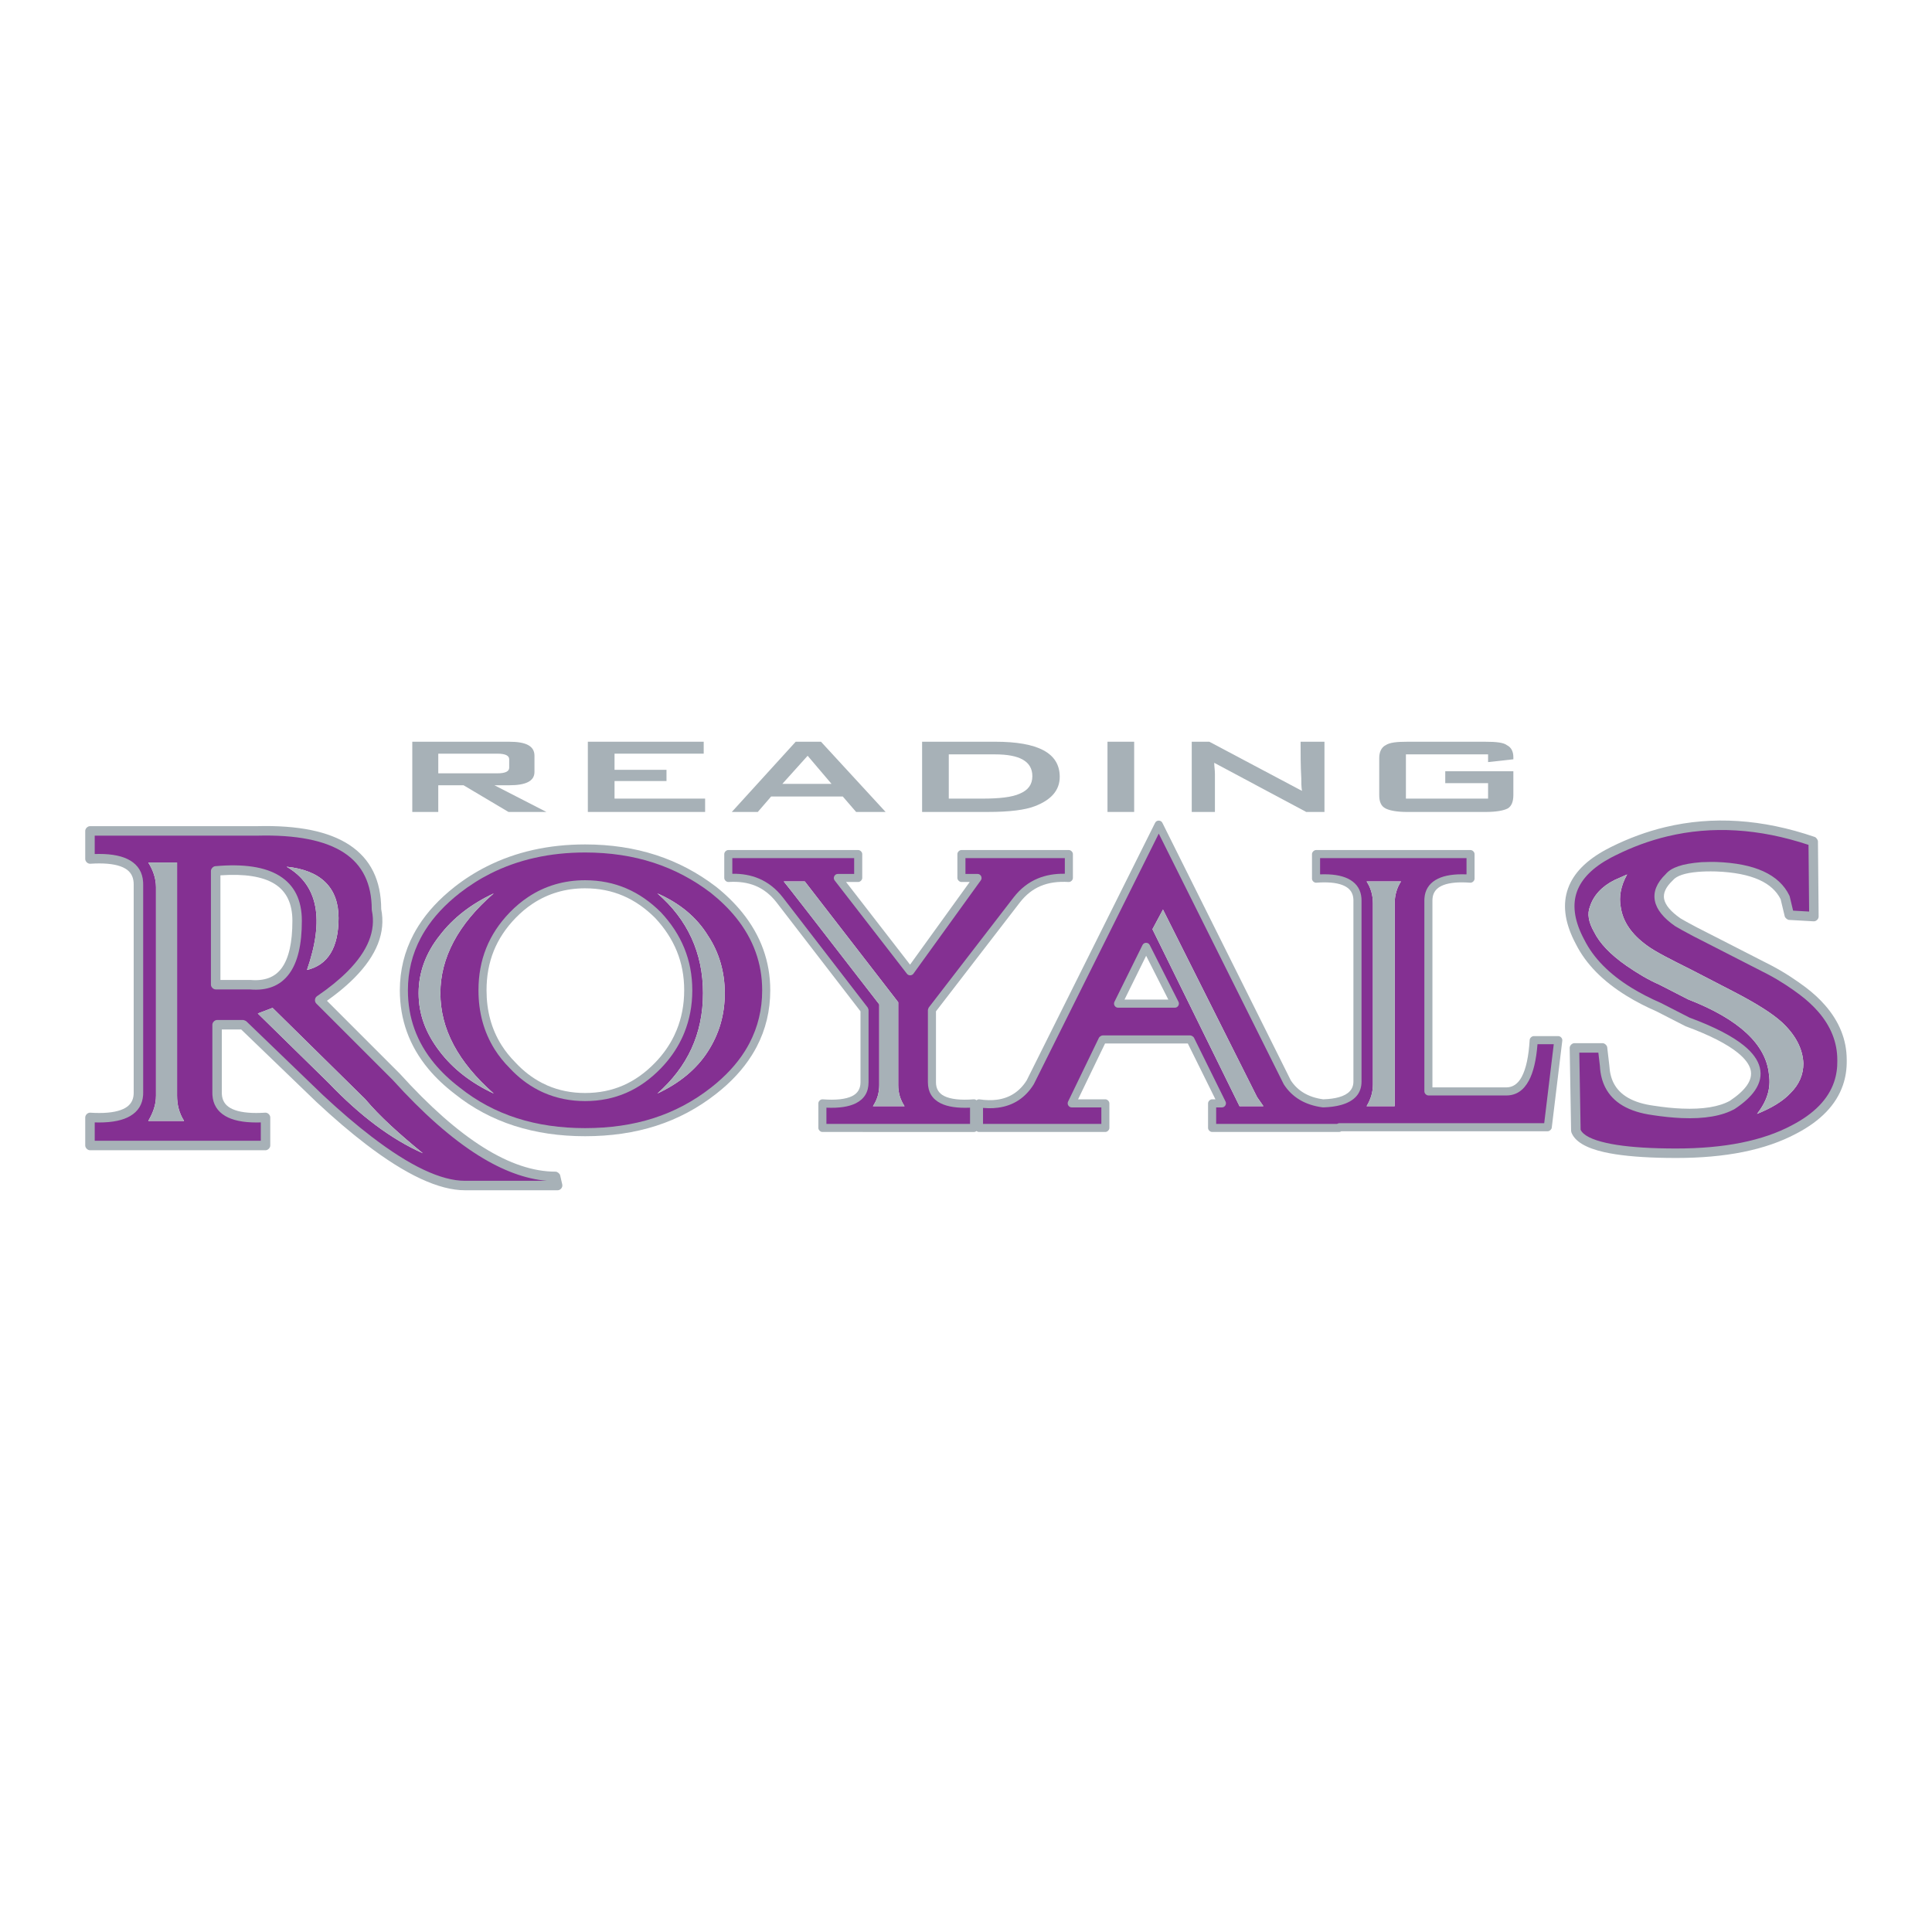 <?xml version="1.0" encoding="utf-8"?>
<!-- Generator: Adobe Illustrator 13.0.0, SVG Export Plug-In . SVG Version: 6.00 Build 14948)  -->
<!DOCTYPE svg PUBLIC "-//W3C//DTD SVG 1.0//EN" "http://www.w3.org/TR/2001/REC-SVG-20010904/DTD/svg10.dtd">
<svg version="1.0" id="Layer_1" xmlns="http://www.w3.org/2000/svg" xmlns:xlink="http://www.w3.org/1999/xlink" x="0px" y="0px"
	 width="192.756px" height="192.756px" viewBox="0 0 192.756 192.756" enable-background="new 0 0 192.756 192.756"
	 xml:space="preserve">
<g>
	<polygon fill-rule="evenodd" clip-rule="evenodd" fill="#FFFFFF" points="0,0 192.756,0 192.756,192.756 0,192.756 0,0 	"/>
	<path fill-rule="evenodd" clip-rule="evenodd" fill="#A7B1B7" d="M120.653,74.002h-1.752v7.006h2.312c0-1.261,0-2.522,0-3.783
		c0-0.42-0.07-0.771-0.07-1.121l9.178,4.904h1.821v-7.006h-2.382c0,1.191,0,2.452,0.07,3.643c0,0.42,0,0.841,0.069,1.261
		L120.653,74.002L120.653,74.002z"/>
	<path fill-rule="evenodd" clip-rule="evenodd" fill="#A7B1B7" d="M105.73,77.505c0-2.382-2.172-3.503-6.446-3.503h-7.286v7.006
		h6.586c2.172,0,3.713-0.21,4.624-0.561C104.89,79.817,105.73,78.836,105.73,77.505L105.73,77.505L105.73,77.505z M99.284,75.264
		c2.452,0,3.714,0.7,3.714,2.172c0,0.84-0.421,1.401-1.262,1.751c-0.771,0.351-2.031,0.491-3.713,0.491h-3.363v-4.414H99.284
		L99.284,75.264z"/>
	<path fill-rule="evenodd" clip-rule="evenodd" fill="#843092" d="M106.641,87.594v-2.382H95.921v2.382h1.612l-6.726,9.318
		l-7.216-9.318h2.032v-2.382H72.662v2.382c2.172-0.14,3.854,0.56,5.114,2.171l8.478,10.999v7.217c0,1.611-1.401,2.312-4.204,2.102
		v2.453h15.133v-2.453c-2.802,0.21-4.204-0.49-4.204-2.102v-7.217l8.477-10.999C102.718,88.154,104.398,87.454,106.641,87.594
		L106.641,87.594L106.641,87.594z M78.196,87.944h2.102l9.318,12.05v8.268c0,0.771,0.21,1.472,0.63,2.102h-3.153
		c0.42-0.63,0.631-1.331,0.631-2.102v-8.057C81.489,92.148,78.336,88.084,78.196,87.944L78.196,87.944z"/>
	<path fill-rule="evenodd" clip-rule="evenodd" fill="#A7B1B7" d="M80.298,87.944h-2.102c0.14,0.14,3.293,4.204,9.528,12.261v8.057
		c0,0.771-0.21,1.472-0.631,2.102h3.153c-0.42-0.63-0.63-1.331-0.63-2.102v-8.268L80.298,87.944L80.298,87.944z"/>
	<polygon fill-rule="evenodd" clip-rule="evenodd" fill="#A7B1B7" points="113.156,74.002 110.494,74.002 110.494,81.008 
		113.156,81.008 113.156,74.002 	"/>
	<path fill-rule="evenodd" clip-rule="evenodd" fill="#A7B1B7" d="M144.193,76.945v1.191h4.273v1.542h-8.197v-4.414h8.197v0.771
		l2.522-0.28v-0.21c0-0.561-0.211-0.981-0.631-1.191c-0.351-0.28-1.121-0.35-2.172-0.35h-7.777c-1.051,0-1.751,0.07-2.171,0.35
		c-0.42,0.21-0.631,0.701-0.631,1.261v3.713c0,0.701,0.211,1.121,0.631,1.332c0.42,0.21,1.12,0.35,2.171,0.35h7.777
		c1.121,0,1.821-0.14,2.242-0.35c0.35-0.21,0.561-0.631,0.561-1.332v-2.382H144.193L144.193,76.945z"/>
	<path fill-rule="evenodd" clip-rule="evenodd" fill="#843092" d="M131.302,85.212v2.452c2.732-0.21,4.134,0.56,4.134,2.172v18.075
		c0,1.331-1.121,2.103-3.433,2.172c-1.611-0.21-2.803-0.91-3.573-2.102L115.608,82.27l-12.82,25.712
		c-1.052,1.682-2.733,2.452-5.115,2.102v2.453h12.611v-2.453h-3.363l3.083-6.375h8.757l3.153,6.375h-0.98v2.453h12.681v-0.07h20.808
		l1.051-8.688h-2.452c-0.21,3.433-1.121,5.114-2.732,5.114h-7.776V89.836c0-1.612,1.401-2.382,4.203-2.172v-2.452H131.302
		L131.302,85.212L131.302,85.212z M114.979,92.708l1.051-1.961l9.388,18.705l0.631,0.911h-2.383L114.979,92.708L114.979,92.708
		L114.979,92.708z M136.977,90.116c0-0.771-0.21-1.542-0.63-2.172h3.433c-0.421,0.63-0.631,1.401-0.631,2.172v20.247h-2.802
		c0.42-0.7,0.63-1.401,0.63-2.172V90.116L136.977,90.116L136.977,90.116z M117.22,100.135h-5.675l2.803-5.675L117.22,100.135
		L117.22,100.135z"/>
	<polygon fill-rule="evenodd" clip-rule="evenodd" fill="#A7B1B7" points="116.029,90.747 114.979,92.708 123.665,110.363 
		126.048,110.363 125.417,109.452 116.029,90.747 	"/>
	<path fill-rule="evenodd" clip-rule="evenodd" fill="#A7B1B7" d="M136.347,87.944c0.42,0.63,0.63,1.401,0.63,2.172v18.075
		c0,0.771-0.21,1.472-0.63,2.172h2.802V90.116c0-0.771,0.21-1.542,0.631-2.172H136.347L136.347,87.944z"/>
	<path fill-rule="evenodd" clip-rule="evenodd" fill="#843092" d="M160.938,84.932c-4.273,2.102-5.395,5.114-3.293,9.038
		c1.331,2.662,3.994,4.834,7.848,6.516l2.871,1.471c7.217,2.662,8.688,5.465,4.484,8.267c-1.611,0.911-4.273,1.121-7.917,0.562
		c-3.082-0.421-4.694-1.892-4.834-4.414l-0.21-1.821h-2.803l0.141,8.267c0.561,1.472,3.923,2.242,10.019,2.242
		c4.834,0,8.758-0.771,11.77-2.382c3.223-1.682,4.835-3.993,4.765-6.937c0-2.592-1.331-4.904-3.924-6.865
		c-0.841-0.631-1.962-1.401-3.293-2.102l-6.024-3.083c-1.401-0.701-2.452-1.261-3.153-1.681c-2.102-1.472-2.452-2.942-0.841-4.484
		c0.631-0.771,2.242-1.121,4.694-1.051c3.714,0.14,5.955,1.191,6.866,3.083l0.42,1.751l2.452,0.14l-0.07-7.497
		C173.759,81.499,167.103,81.849,160.938,84.932L160.938,84.932L160.938,84.932z M161.077,87.804l1.262-0.56
		c-0.631,1.121-0.841,2.242-0.631,3.292c0.21,1.401,1.051,2.663,2.593,3.784c0.841,0.63,2.382,1.401,4.483,2.452l4.063,2.102
		c2.312,1.19,3.993,2.241,4.975,3.152c1.331,1.262,2.031,2.592,2.102,4.063c0,1.121-0.42,2.102-1.262,2.942
		c-0.771,0.841-1.961,1.541-3.362,2.102c0.98-1.261,1.401-2.521,1.19-3.923c-0.279-3.013-3.012-5.535-8.057-7.497l0.141,0.07
		l-0.141-0.07l0,0l-2.872-1.471c-1.121-0.49-2.172-1.121-3.293-1.892c-1.611-1.121-2.662-2.242-3.223-3.363
		c-0.561-0.98-0.7-1.821-0.42-2.522C158.976,89.345,159.816,88.435,161.077,87.804L161.077,87.804z"/>
	<path fill-rule="evenodd" clip-rule="evenodd" fill="#A7B1B7" d="M162.339,87.244l-1.262,0.56
		c-1.261,0.631-2.102,1.542-2.451,2.663c-0.28,0.701-0.141,1.542,0.42,2.522c0.561,1.121,1.611,2.242,3.223,3.363
		c1.121,0.771,2.172,1.401,3.293,1.892l2.872,1.471c5.045,1.962,7.777,4.484,8.057,7.497c0.211,1.401-0.21,2.662-1.19,3.923
		c1.401-0.561,2.592-1.261,3.362-2.102c0.842-0.841,1.262-1.821,1.262-2.942c-0.07-1.472-0.771-2.802-2.102-4.063
		c-0.981-0.911-2.663-1.962-4.975-3.152l-4.063-2.102c-2.102-1.051-3.643-1.822-4.483-2.452c-1.542-1.121-2.383-2.382-2.593-3.784
		C161.498,89.485,161.708,88.365,162.339,87.244L162.339,87.244z"/>
	
		<rect x="168.425" y="99.749" transform="matrix(0.894 0.447 -0.447 0.894 62.398 -64.826)" fill-rule="evenodd" clip-rule="evenodd" fill="#5C3896" width="0.157" height="0"/>
	<path fill-rule="evenodd" clip-rule="evenodd" fill="#843092" d="M8.977,82.9v2.802c3.223-0.21,4.834,0.631,4.834,2.522v20.808
		c0,1.821-1.611,2.662-4.834,2.452v2.803h17.515v-2.803c-3.222,0.21-4.834-0.631-4.834-2.452v-6.796h2.592l7.637,7.356
		c6.235,5.814,11.069,8.688,14.502,8.688h9.248l-0.21-0.911c-4.624,0-9.878-3.293-15.904-9.948l-7.636-7.637
		c4.414-3.012,6.305-6.025,5.675-9.037c0-5.465-3.923-8.058-11.91-7.847H8.977L8.977,82.9L8.977,82.9z M21.518,86.894
		c5.465-0.491,8.127,1.191,8.127,4.975c0,4.553-1.542,6.655-4.694,6.375h-3.433V86.894L21.518,86.894L21.518,86.894z M28.594,86.473
		c3.433,0.35,5.185,2.102,5.185,5.114c0,2.942-1.051,4.694-3.152,5.185C32.377,91.728,31.746,88.294,28.594,86.473L28.594,86.473
		L28.594,86.473z M14.792,86.052h2.873v23.26c0,0.91,0.21,1.752,0.701,2.522h-3.573c0.49-0.841,0.771-1.612,0.771-2.522V88.505
		C15.562,87.664,15.282,86.823,14.792,86.052L14.792,86.052L14.792,86.052z M25.721,101.115l1.471-0.56l9.248,9.107
		c1.471,1.751,3.433,3.503,5.745,5.395c-3.153-1.401-6.236-3.714-9.389-7.006L25.721,101.115L25.721,101.115z"/>
	<path fill-rule="evenodd" clip-rule="evenodd" fill="#A7B1B7" d="M33.778,91.587c0-3.013-1.751-4.764-5.185-5.114
		c3.152,1.821,3.783,5.254,2.032,10.299C32.728,96.282,33.778,94.53,33.778,91.587L33.778,91.587z"/>
	<path fill-rule="evenodd" clip-rule="evenodd" fill="#A7B1B7" d="M17.665,86.052h-2.873c0.49,0.771,0.771,1.612,0.771,2.453v20.808
		c0,0.91-0.28,1.682-0.771,2.522h3.573c-0.491-0.771-0.701-1.612-0.701-2.522V86.052L17.665,86.052z"/>
	<path fill-rule="evenodd" clip-rule="evenodd" fill="#A7B1B7" d="M27.192,100.556l-1.471,0.56l7.076,6.937
		c3.153,3.292,6.236,5.604,9.389,7.006c-2.312-1.892-4.274-3.644-5.745-5.395L27.192,100.556L27.192,100.556z"/>
	<polygon fill-rule="evenodd" clip-rule="evenodd" fill="#A7B1B7" points="66.496,76.805 61.312,76.805 61.312,75.193 
		70.209,75.193 70.209,74.002 58.649,74.002 58.649,81.008 70.35,81.008 70.35,79.677 61.312,79.677 61.312,77.925 66.496,77.925 
		66.496,76.805 	"/>
	<path fill-rule="evenodd" clip-rule="evenodd" fill="#A7B1B7" d="M43.727,78.346h2.522l4.484,2.663h3.783l-5.185-2.663h1.471
		c1.682,0,2.522-0.42,2.522-1.331v-1.611c0-0.981-0.841-1.401-2.522-1.401h-9.668v7.006h2.592V78.346L43.727,78.346L43.727,78.346z
		 M43.727,77.155v-1.962h5.885c0.841,0,1.191,0.21,1.191,0.561v0.84c0,0.351-0.35,0.561-1.191,0.561H43.727L43.727,77.155z"/>
	<path fill-rule="evenodd" clip-rule="evenodd" fill="#843092" d="M58.369,84.651c-4.974,0-9.248,1.401-12.75,4.133
		c-3.573,2.803-5.325,6.166-5.325,10.019c0,3.923,1.752,7.286,5.325,10.019c3.503,2.803,7.776,4.133,12.75,4.133
		c5.044,0,9.248-1.33,12.821-4.133c3.503-2.732,5.254-6.096,5.254-10.019c0-3.854-1.751-7.216-5.254-10.019
		C67.617,86.052,63.414,84.651,58.369,84.651L58.369,84.651L58.369,84.651z M43.867,93.339c1.331-1.751,3.152-3.153,5.394-4.204
		c-3.573,3.083-5.324,6.446-5.324,9.949c0,3.573,1.751,6.865,5.324,10.019c-2.242-1.051-4.063-2.452-5.394-4.204
		c-1.401-1.821-2.102-3.713-2.102-5.814C41.765,97.053,42.466,95.09,43.867,93.339L43.867,93.339L43.867,93.339z M58.369,88.224
		c2.873,0,5.255,1.051,7.287,3.083c1.961,2.102,3.012,4.554,3.012,7.497s-1.051,5.465-3.012,7.496
		c-2.032,2.102-4.414,3.152-7.287,3.152c-2.802,0-5.254-1.051-7.216-3.152c-2.032-2.031-3.013-4.554-3.013-7.496
		s0.981-5.395,3.013-7.497C53.115,89.275,55.567,88.224,58.369,88.224L58.369,88.224L58.369,88.224z M65.585,89.135
		c2.242,0.981,3.923,2.382,5.044,4.204c1.121,1.682,1.682,3.643,1.682,5.745c0,2.172-0.561,4.063-1.682,5.814
		c-1.121,1.752-2.803,3.153-5.044,4.204c3.013-2.662,4.554-5.955,4.554-10.019C70.14,95.09,68.598,91.728,65.585,89.135
		L65.585,89.135z"/>
	<path fill-rule="evenodd" clip-rule="evenodd" fill="#A7B1B7" d="M49.261,89.135c-2.242,1.051-4.063,2.452-5.394,4.204
		c-1.401,1.751-2.102,3.714-2.102,5.745c0,2.102,0.701,3.993,2.102,5.814c1.331,1.752,3.152,3.153,5.394,4.204
		c-3.573-3.153-5.324-6.445-5.324-10.019C43.937,95.581,45.688,92.218,49.261,89.135L49.261,89.135z"/>
	<path fill-rule="evenodd" clip-rule="evenodd" fill="#A7B1B7" d="M70.63,93.339c-1.121-1.821-2.803-3.223-5.044-4.204
		c3.013,2.592,4.554,5.955,4.554,9.949c0,4.063-1.542,7.356-4.554,10.019c2.242-1.051,3.923-2.452,5.044-4.204
		c1.121-1.751,1.682-3.643,1.682-5.814C72.312,96.982,71.751,95.021,70.63,93.339L70.63,93.339z"/>
	<path fill-rule="evenodd" clip-rule="evenodd" fill="#A7B1B7" d="M81.91,74.002h-2.522l-6.375,7.006h2.593l1.331-1.542h7.146
		l1.332,1.542h2.942L81.91,74.002L81.91,74.002L81.91,74.002z M78.056,78.206l2.522-2.803l2.382,2.803H78.056L78.056,78.206z"/>
	<path fill="#A7B1B7" d="M106.617,87.997c-1.062-0.066-1.983,0.063-2.782,0.397c-0.793,0.332-1.475,0.868-2.061,1.617l0,0
		L93.382,100.9v7.081c0,0.64,0.276,1.098,0.827,1.373c0.633,0.316,1.614,0.426,2.943,0.326c0.215-0.017,0.433,0.186,0.433,0.402
		v2.453c0,0.201-0.202,0.402-0.403,0.402H82.05c-0.201,0-0.403-0.201-0.403-0.402v-2.453c0-0.217,0.217-0.419,0.433-0.402
		c1.329,0.1,2.311-0.01,2.944-0.326c0.551-0.275,0.827-0.733,0.827-1.373V100.9l-8.393-10.889l0,0
		c-0.587-0.75-1.269-1.287-2.053-1.619c-0.788-0.333-1.691-0.462-2.718-0.396c-0.213,0.014-0.428-0.188-0.428-0.403v-2.382
		c0-0.202,0.202-0.403,0.403-0.403h12.961c0.201,0,0.403,0.202,0.403,0.403v2.382c0,0.201-0.202,0.403-0.403,0.403h-1.212
		l6.385,8.245l5.951-8.245h-0.826c-0.201,0-0.403-0.202-0.403-0.403v-2.382c0-0.202,0.202-0.403,0.403-0.403h10.719
		c0.202,0,0.403,0.202,0.403,0.403v2.382C107.044,87.808,106.83,88.01,106.617,87.997L106.617,87.997z M103.526,87.652
		c0.806-0.337,1.705-0.494,2.712-0.478v-1.559h-9.914v1.576h1.209c0.318,0,0.513,0.379,0.325,0.638l-6.726,9.318
		c-0.15,0.209-0.486,0.214-0.644,0.011l-7.216-9.318c-0.199-0.256-0.006-0.648,0.318-0.648h1.629v-1.576H73.064v1.559
		c0.974-0.015,1.855,0.143,2.652,0.479c0.913,0.386,1.703,1.005,2.376,1.866l0.001,0.001l8.478,10.999
		c0.025,0.033,0.085,0.204,0.085,0.245v7.217c0,0.972-0.425,1.67-1.274,2.095c-0.691,0.345-1.667,0.491-2.929,0.437v1.62H96.78
		v-1.62c-1.262,0.055-2.238-0.092-2.929-0.437c-0.849-0.425-1.274-1.123-1.274-2.095v-7.217c0-0.041,0.06-0.212,0.085-0.245
		l8.477-10.999l0.001-0.001C101.814,88.657,102.604,88.038,103.526,87.652L103.526,87.652z"/>
	<path fill="#A7B1B7" d="M131.302,84.809h15.413c0.202,0,0.403,0.202,0.403,0.403v2.452c0,0.217-0.217,0.419-0.433,0.403
		c-0.303-0.022-0.58-0.034-0.83-0.034c-0.988,0-1.729,0.154-2.219,0.453c-0.438,0.267-0.676,0.665-0.715,1.184
		c-0.005,0.063-0.007,0.119-0.007,0.166v18.653h7.373c0.646,0,1.159-0.35,1.538-1.056v-0.002c0.426-0.795,0.69-2.018,0.791-3.677
		c0.012-0.189,0.214-0.38,0.403-0.38h2.452c0.226,0,0.427,0.227,0.4,0.45l-1.052,8.688c-0.021,0.176-0.223,0.355-0.399,0.355
		h-20.597c-0.064,0.044-0.138,0.07-0.211,0.07h-12.681c-0.202,0-0.403-0.201-0.403-0.402v-2.453c0-0.201,0.201-0.402,0.403-0.402
		h0.333l-2.754-5.57h-8.258l-2.692,5.57h2.722c0.201,0,0.402,0.201,0.402,0.402v2.453c0,0.201-0.201,0.402-0.402,0.402H97.673
		c-0.201,0-0.403-0.201-0.403-0.402v-2.453c0-0.229,0.233-0.431,0.461-0.397l0.008,0.001c0.312,0.046,0.615,0.071,0.906,0.076
		c0.293,0.005,0.566-0.01,0.819-0.043c1.298-0.171,2.281-0.839,2.97-1.933l12.813-25.697c0.144-0.288,0.577-0.288,0.721,0
		l12.816,25.702c0.348,0.529,0.788,0.95,1.318,1.262c0.539,0.316,1.176,0.526,1.91,0.626c0.005,0,0.01,0,0.016,0l0,0
		c0.001,0,0.001,0,0.001,0c0.315-0.011,0.6-0.034,0.853-0.069c0.254-0.034,0.488-0.082,0.7-0.142h0.002
		c0.972-0.272,1.447-0.805,1.447-1.558V89.836c0-0.048-0.003-0.105-0.007-0.17c-0.04-0.518-0.279-0.915-0.711-1.18
		c-0.485-0.298-1.211-0.452-2.174-0.452c-0.244,0-0.514,0.011-0.809,0.034c-0.216,0.017-0.433-0.185-0.433-0.403v-2.452
		C130.899,85.011,131.101,84.809,131.302,84.809L131.302,84.809z M146.312,85.615h-14.607v1.621
		c0.146-0.006,0.292-0.009,0.436-0.009c1.114,0,1.981,0.194,2.596,0.572c0.666,0.41,1.034,1.016,1.095,1.806
		c0.005,0.065,0.008,0.142,0.008,0.23v18.075c0,1.149-0.67,1.948-2.038,2.331v0.001c-0.246,0.068-0.517,0.123-0.812,0.164
		c-0.296,0.04-0.608,0.067-0.935,0.078h-0.002c-0.013,0-0.026,0.001-0.039,0.001c-0.002,0-0.061-0.004-0.062-0.005
		c-0.859-0.112-1.611-0.357-2.253-0.735c-0.651-0.383-1.187-0.898-1.605-1.546c-0.001-0.001-0.023-0.038-0.023-0.039l-12.461-24.99
		l-12.46,24.99c0,0-0.019,0.032-0.02,0.033c-0.82,1.312-1.998,2.115-3.56,2.321c-0.306,0.041-0.617,0.059-0.937,0.053
		c-0.18-0.003-0.366-0.013-0.557-0.031v1.596h11.805v-1.646h-2.96c-0.288,0-0.487-0.317-0.361-0.577l3.082-6.376
		c0.05-0.103,0.249-0.229,0.362-0.229h8.757c0.112,0,0.312,0.125,0.361,0.226l3.152,6.375c0.129,0.261-0.071,0.581-0.36,0.581
		h-0.578v1.646h12.068c0.063-0.043,0.137-0.07,0.21-0.07h20.451l0.953-7.882h-1.622c-0.126,1.586-0.413,2.795-0.862,3.632h-0.001
		c-0.532,0.992-1.28,1.482-2.245,1.482h-7.776c-0.201,0-0.403-0.201-0.403-0.402V89.836c0-0.086,0.003-0.162,0.008-0.226
		c0.06-0.791,0.427-1.399,1.102-1.81c0.621-0.378,1.501-0.573,2.638-0.573c0.15,0,0.303,0.003,0.457,0.009V85.615L146.312,85.615z"
		/>
	<path fill="#A7B1B7" d="M116.565,99.731l-2.214-4.373l-2.159,4.373H116.565L116.565,99.731z M114.706,94.279l2.873,5.675
		c0.132,0.261-0.067,0.584-0.359,0.584h-5.675c-0.289,0-0.488-0.32-0.36-0.581l2.803-5.675
		C114.129,93.994,114.562,93.992,114.706,94.279L114.706,94.279z"/>
	<path fill="#A7B1B7" d="M65.95,91.033c1.014,1.086,1.793,2.266,2.32,3.556c0.527,1.292,0.801,2.691,0.801,4.215v0.003
		c0,1.522-0.274,2.938-0.801,4.239c-0.083,0.206-0.177,0.415-0.279,0.626c-0.51,1.056-1.196,2.026-2.046,2.906
		c-1.053,1.089-2.2,1.908-3.457,2.454c-1.262,0.549-2.629,0.823-4.119,0.823h-0.003c-1.454-0.001-2.821-0.275-4.082-0.823
		c-0.214-0.093-0.417-0.189-0.607-0.289c-1.018-0.529-1.958-1.249-2.809-2.159l0,0.001l-0.002-0.003v-0.001
		c-0.002-0.002-0.005-0.005-0.007-0.008h0c-0.292-0.293-0.564-0.596-0.813-0.906c-0.253-0.314-0.485-0.641-0.696-0.976
		c-1.084-1.724-1.613-3.695-1.613-5.888c0-1.521,0.255-2.92,0.774-4.213c0.518-1.29,1.296-2.469,2.344-3.555l0-0.001l0.002-0.002
		l0.008-0.006c0.287-0.296,0.582-0.572,0.884-0.825c0.304-0.254,0.619-0.49,0.944-0.705c1.668-1.107,3.579-1.675,5.675-1.675
		c1.49,0,2.856,0.274,4.116,0.813c1.258,0.538,2.404,1.337,3.456,2.388L65.95,91.033L65.95,91.033z M67.524,94.891
		c-0.487-1.193-1.211-2.288-2.153-3.3v0c-0.981-0.98-2.042-1.723-3.201-2.218c-1.157-0.495-2.419-0.746-3.801-0.746
		c-1.937,0-3.698,0.521-5.232,1.539c-0.297,0.197-0.588,0.415-0.871,0.651c-0.282,0.236-0.553,0.489-0.814,0.758l0,0l-0.002,0.003
		l-0.008,0.006c-0.979,1.014-1.706,2.11-2.185,3.304c-0.479,1.193-0.714,2.492-0.714,3.914c0,2.042,0.488,3.871,1.487,5.459
		c0.194,0.309,0.408,0.609,0.642,0.901c0.235,0.293,0.489,0.576,0.762,0.85l0-0.001l0.002,0.002l0.009,0.012
		c0.788,0.844,1.659,1.512,2.601,2.003c0.191,0.099,0.377,0.188,0.557,0.267c1.154,0.502,2.415,0.754,3.761,0.754h0.003
		c1.382,0,2.643-0.251,3.798-0.754c1.159-0.504,2.22-1.263,3.199-2.274c0.791-0.819,1.429-1.722,1.901-2.699
		c0.089-0.185,0.175-0.378,0.256-0.578c0.488-1.203,0.741-2.52,0.741-3.938v-0.003C68.265,97.385,68.013,96.086,67.524,94.891
		L67.524,94.891z"/>
	<path fill="#A7B1B7" d="M45.367,88.47l0.003-0.002l0.005-0.001c0.508-0.396,1.024-0.76,1.548-1.092
		c0.527-0.334,1.074-0.645,1.641-0.93c2.886-1.455,6.164-2.196,9.806-2.196c2.562,0,4.917,0.358,7.087,1.063
		c2.172,0.706,4.156,1.761,5.979,3.154h0c0.003,0.003,0.006,0.005,0.01,0.008l0.001-0.001c0.493,0.395,0.959,0.808,1.397,1.238
		c0.432,0.424,0.83,0.861,1.192,1.308c1.875,2.314,2.813,4.918,2.813,7.786v0.002c0,2.026-0.454,3.91-1.359,5.641
		c-0.145,0.275-0.305,0.554-0.48,0.833c-0.876,1.398-2.067,2.687-3.571,3.859c-1.824,1.431-3.81,2.486-5.983,3.184
		c-2.171,0.696-4.524,1.036-7.085,1.036c-2.525,0-4.878-0.34-7.05-1.036c-2.177-0.699-4.165-1.755-5.953-3.186l0-0.001
		c-0.509-0.39-0.983-0.793-1.421-1.209c-0.446-0.424-0.851-0.854-1.213-1.29c-1.903-2.292-2.842-4.912-2.842-7.833v-0.003
		c0-1.991,0.455-3.857,1.371-5.589c0.148-0.28,0.31-0.558,0.483-0.833c0.886-1.401,2.092-2.706,3.623-3.907L45.367,88.47
		L45.367,88.47z M45.872,89.096l0.001,0.001L45.87,89.1l-0.004,0.001c-1.458,1.143-2.604,2.38-3.441,3.706
		c-0.162,0.255-0.312,0.516-0.452,0.78c-0.853,1.612-1.276,3.354-1.276,5.214v0.003c0,2.727,0.877,5.175,2.655,7.316
		c0.354,0.426,0.737,0.834,1.148,1.225c0.417,0.396,0.871,0.782,1.36,1.156l0,0l0.01,0.007c1.715,1.371,3.616,2.383,5.695,3.05
		c2.084,0.669,4.356,0.995,6.804,0.995c2.483,0,4.755-0.326,6.84-0.995c2.083-0.668,3.985-1.681,5.734-3.052
		c1.428-1.114,2.557-2.334,3.385-3.654c0.156-0.249,0.305-0.508,0.445-0.776c0.845-1.614,1.269-3.374,1.269-5.27v-0.002
		c0-2.68-0.877-5.115-2.631-7.279c-0.344-0.424-0.721-0.838-1.132-1.242c-0.404-0.398-0.851-0.792-1.338-1.182
		c0,0-0.005-0.004-0.011-0.01c-1.746-1.332-3.645-2.341-5.722-3.016c-2.086-0.678-4.357-1.021-6.838-1.021
		c-3.518,0-6.674,0.711-9.444,2.107c-0.534,0.269-1.058,0.566-1.571,0.892C46.838,88.38,46.344,88.729,45.872,89.096L45.872,89.096z
		"/>
	<path fill="#A7B1B7" d="M178.527,89.351l0.035,0.096l0.337,1.408l1.598,0.091l-0.062-6.654c-4.936-1.638-9.627-1.915-14.074-0.851
		c-0.887,0.212-1.761,0.477-2.622,0.792c-0.863,0.317-1.721,0.688-2.57,1.111l-0.021,0.01h-0.002
		c-0.161,0.079-0.307,0.154-0.438,0.224c-1.779,0.953-2.905,2.077-3.372,3.371c-0.462,1.283-0.282,2.766,0.546,4.451
		c0.069,0.14,0.128,0.255,0.178,0.348l0.007,0.011c0.918,1.836,2.507,3.436,4.715,4.796c0.43,0.265,0.888,0.522,1.374,0.774
		c0.485,0.251,0.992,0.492,1.521,0.723c0.001,0,0.012,0.006,0.024,0.013l0.001-0.002l0.004,0.001l2.853,1.462
		c2.469,0.913,4.286,1.851,5.453,2.807c0.852,0.698,1.372,1.419,1.56,2.157c0.199,0.777,0.035,1.549-0.487,2.312
		c-0.422,0.614-1.08,1.221-1.974,1.815c-0.001,0.001-0.031,0.019-0.031,0.019c-1.235,0.698-3.019,1.012-5.322,0.914
		c-0.423-0.019-0.885-0.053-1.384-0.104c-0.49-0.05-0.988-0.114-1.491-0.19l-0.021-0.004l0.001-0.001
		c-2.372-0.324-3.944-1.252-4.715-2.78c-0.151-0.302-0.271-0.626-0.358-0.97s-0.141-0.704-0.163-1.081v-0.002l-0.001-0.021h0.001
		l-0.159-1.374h-1.9l0.13,7.696c0.264,0.549,1.127,0.989,2.584,1.314c0.317,0.071,0.662,0.137,1.032,0.193
		c1.526,0.237,3.501,0.359,5.919,0.359h0.013c2.387,0,4.546-0.19,6.476-0.577c1.919-0.386,3.61-0.966,5.072-1.748l0.004-0.004
		c2.192-1.144,3.596-2.579,4.187-4.304c0.113-0.333,0.198-0.68,0.252-1.039c0.055-0.358,0.078-0.73,0.072-1.116v-0.002
		c0-0.005-0.001-0.025-0.002-0.044v-0.012c0-1.749-0.649-3.365-1.924-4.825c-0.249-0.285-0.526-0.568-0.829-0.847
		c-0.302-0.278-0.629-0.55-0.979-0.815v-0.001h-0.001c-0.411-0.309-0.893-0.652-1.437-1.007c-0.537-0.349-1.136-0.708-1.788-1.052
		v0.001l-6.021-3.082c-0.001,0-0.003-0.001-0.004-0.001l0.002,0c-0.997-0.499-1.829-0.933-2.496-1.304l-0.716-0.412
		c-1.152-0.807-1.83-1.641-2.005-2.511c-0.181-0.903,0.171-1.792,1.084-2.676c0.54-0.646,1.597-1.035,3.567-1.189
		c0.768-0.03,1.101-0.029,1.472-0.02c1.941,0.073,3.49,0.385,4.685,0.928C177.158,87.492,178.022,88.303,178.527,89.351
		L178.527,89.351z M160.727,84.508l0.021-0.01c0.876-0.438,1.765-0.821,2.666-1.151c0.902-0.331,1.812-0.606,2.729-0.825
		c4.718-1.129,9.689-0.811,14.915,0.982c0.148,0.051,0.317,0.286,0.319,0.443l0.069,7.496c0.002,0.252-0.247,0.491-0.498,0.477
		l-2.452-0.14c-0.168-0.009-0.396-0.2-0.435-0.364l-0.408-1.702c-0.41-0.821-1.114-1.466-2.128-1.926
		c-1.081-0.49-2.51-0.774-4.303-0.842c-0.001,0-0.002,0-0.003,0h-0.001c-0.013,0-0.025-0.001-0.038-0.001
		c-0.333-0.009-0.65-0.01-0.95-0.003c-0.282,0.006-0.564,0.023-0.844,0.046c-0.001,0-0.002,0-0.002,0
		c-1.271,0.11-2.113,0.389-2.478,0.835c-0.001,0.001-0.04,0.042-0.041,0.042c-0.678,0.649-0.948,1.257-0.834,1.833
		c0.124,0.618,0.673,1.256,1.621,1.92l-0.001,0.001c0.047,0.027,0.14,0.08,0.283,0.163c0.194,0.112,0.312,0.179,0.349,0.2
		c0.623,0.346,1.443,0.774,2.461,1.283l0.004,0.001l6.025,3.083l0.005,0.004c0.676,0.355,1.303,0.731,1.867,1.1
		c0.559,0.363,1.06,0.721,1.489,1.043l0.002,0.002h0.002c0.375,0.283,0.725,0.575,1.049,0.873c0.323,0.298,0.623,0.604,0.899,0.922
		c1.429,1.635,2.158,3.456,2.161,5.435c0,0,0,0.001,0,0.002v0.001c0,0.001,0,0.001,0,0.001c0,0.001,0,0.001,0,0.002
		c0,0,0,0.001,0,0.002c0,0,0,0,0,0.001v0.001c0,0,0,0,0,0.001l0,0c0,0.011,0,0.022,0,0.043h0.001c0,0,0,0.001,0,0.002
		c0.007,0.434-0.021,0.857-0.083,1.27c-0.062,0.412-0.16,0.812-0.293,1.201c-0.672,1.966-2.229,3.58-4.645,4.84v-0.001
		c-1.549,0.828-3.325,1.438-5.327,1.841c-1.992,0.4-4.213,0.596-6.66,0.596h-0.013c-2.451,0-4.475-0.127-6.063-0.373
		c-0.39-0.061-0.755-0.129-1.092-0.204c-1.85-0.414-2.951-1.074-3.292-1.97c-0.006-0.013-0.031-0.146-0.032-0.16l-0.14-8.268
		c-0.004-0.24,0.232-0.48,0.473-0.48h2.803c0.209,0,0.445,0.212,0.469,0.42l0.211,1.821l0.003,0.027l0.001,0.02
		c0,0.001,0,0.002,0,0.003c0.02,0.325,0.064,0.628,0.135,0.905c0.069,0.277,0.165,0.536,0.284,0.772
		c0.623,1.236,1.958,1.994,4.005,2.272h0.007l0.021,0.004c0.516,0.078,0.998,0.141,1.448,0.187c0.442,0.046,0.884,0.077,1.324,0.096
		c2.113,0.091,3.721-0.178,4.801-0.778c0.791-0.528,1.361-1.048,1.71-1.556c0.361-0.527,0.479-1.044,0.351-1.547
		c-0.138-0.541-0.552-1.096-1.242-1.661c-1.087-0.891-2.823-1.78-5.212-2.661c-0.001,0-0.051-0.021-0.052-0.022l-2.868-1.469
		c-0.001-0.001-0.004-0.001-0.007-0.003c-0.542-0.237-1.059-0.483-1.55-0.737c-0.498-0.258-0.978-0.529-1.437-0.812
		c-2.362-1.455-4.068-3.181-5.066-5.176l0.001,0c-0.077-0.145-0.141-0.268-0.189-0.366c-0.945-1.923-1.139-3.651-0.586-5.183
		c0.548-1.521,1.823-2.815,3.818-3.885C160.427,84.661,160.581,84.582,160.727,84.508L160.727,84.508L160.727,84.508z"/>
	<path fill="#A7B1B7" d="M30.117,91.868c0,2.378-0.416,4.136-1.257,5.279c-0.886,1.204-2.2,1.724-3.95,1.568h-3.393
		c-0.236,0-0.473-0.236-0.473-0.473v-11.35c0-0.216,0.218-0.454,0.432-0.473c2.832-0.254,4.96,0.068,6.401,0.957
		C29.377,88.302,30.117,89.802,30.117,91.868L30.117,91.868z M28.099,96.589c0.718-0.975,1.073-2.546,1.073-4.721
		c0-1.718-0.592-2.951-1.789-3.69c-1.187-0.731-2.979-1.016-5.392-0.846V97.77h2.96h0.041
		C26.394,97.895,27.427,97.504,28.099,96.589L28.099,96.589z"/>
	<path fill="#A7B1B7" d="M9.45,85.206c0.15-0.005,0.298-0.008,0.445-0.008c1.337,0,2.37,0.219,3.098,0.656
		c0.794,0.477,1.223,1.19,1.285,2.137c0.004,0.066,0.007,0.145,0.007,0.233v20.808c0,0.085-0.002,0.159-0.006,0.222l0,0
		c-0.061,0.922-0.489,1.621-1.284,2.09c-0.726,0.428-1.758,0.646-3.096,0.646c-0.148,0-0.297-0.002-0.448-0.007v1.832h16.569v-1.832
		c-0.151,0.005-0.301,0.007-0.448,0.007c-1.338,0-2.371-0.218-3.096-0.646c-0.795-0.469-1.223-1.168-1.283-2.09h0
		c0-0.001,0-0.001,0-0.002c-0.003-0.062-0.006-0.136-0.006-0.22v-6.796c0-0.236,0.236-0.473,0.473-0.473h2.592
		c0.066,0,0.279,0.087,0.327,0.133l7.629,7.35v-0.001l0.002,0.003l0.002,0.002c0.87,0.811,1.71,1.563,2.521,2.256
		c0.809,0.691,1.593,1.327,2.352,1.907c3.837,2.938,6.939,4.395,9.306,4.395h8.185c-2.15-0.176-4.421-1.013-6.823-2.516
		c-2.685-1.681-5.539-4.195-8.579-7.554h0l-7.62-7.619c-0.196-0.197-0.163-0.564,0.066-0.723l0.008-0.006l0.002-0.002
		c0.609-0.415,1.166-0.829,1.672-1.241c0.505-0.411,0.962-0.821,1.371-1.231c2.037-2.047,2.847-4.071,2.428-6.073
		c-0.001-0.005-0.011-0.091-0.011-0.096c0-2.562-0.91-4.446-2.747-5.657c-1.896-1.25-4.785-1.82-8.679-1.717h-0.011H9.45V85.206
		L9.45,85.206z M9.895,86.144c-0.27,0-0.567,0.011-0.889,0.032c-0.251,0.016-0.502-0.221-0.502-0.473V82.9
		c0-0.236,0.236-0.473,0.473-0.473H25.64c4.092-0.107,7.16,0.514,9.222,1.873c2.111,1.392,3.162,3.524,3.172,6.404
		c0.463,2.315-0.435,4.607-2.694,6.877c-0.431,0.433-0.913,0.866-1.444,1.299c-0.399,0.323-0.824,0.647-1.276,0.969l7.238,7.238
		l0.017,0.017c2.985,3.297,5.771,5.757,8.376,7.387c2.567,1.607,4.955,2.406,7.177,2.406c0.183,0,0.419,0.189,0.46,0.368l0.209,0.91
		c0.065,0.282-0.171,0.578-0.46,0.578h-9.248c-2.577,0-5.87-1.521-9.878-4.59c-0.768-0.587-1.565-1.234-2.392-1.94
		c-0.824-0.704-1.674-1.464-2.549-2.28l0,0l-0.002-0.002l-0.008-0.008l-7.498-7.224h-1.931v6.323c0,0.044,0.002,0.097,0.006,0.159
		v0.001c0.039,0.592,0.312,1.04,0.818,1.338c0.576,0.34,1.449,0.513,2.616,0.513c0.271,0,0.568-0.011,0.892-0.031
		c0.25-0.017,0.502,0.221,0.502,0.473v2.803c0,0.236-0.236,0.473-0.473,0.473H8.977c-0.236,0-0.473-0.236-0.473-0.473v-2.803
		c0-0.252,0.251-0.489,0.502-0.473c0.323,0.021,0.621,0.031,0.892,0.031c1.167,0,2.04-0.173,2.616-0.513
		c0.506-0.298,0.78-0.746,0.818-1.338v-0.001c0.004-0.062,0.006-0.115,0.006-0.159V88.224c0-0.049-0.002-0.108-0.006-0.174
		c-0.041-0.619-0.315-1.082-0.823-1.387C11.933,86.316,11.062,86.144,9.895,86.144L9.895,86.144z M21.191,109.254L21.191,109.254
		c0-0.001,0-0.001,0-0.002L21.191,109.254L21.191,109.254z"/>
</g>
</svg>
